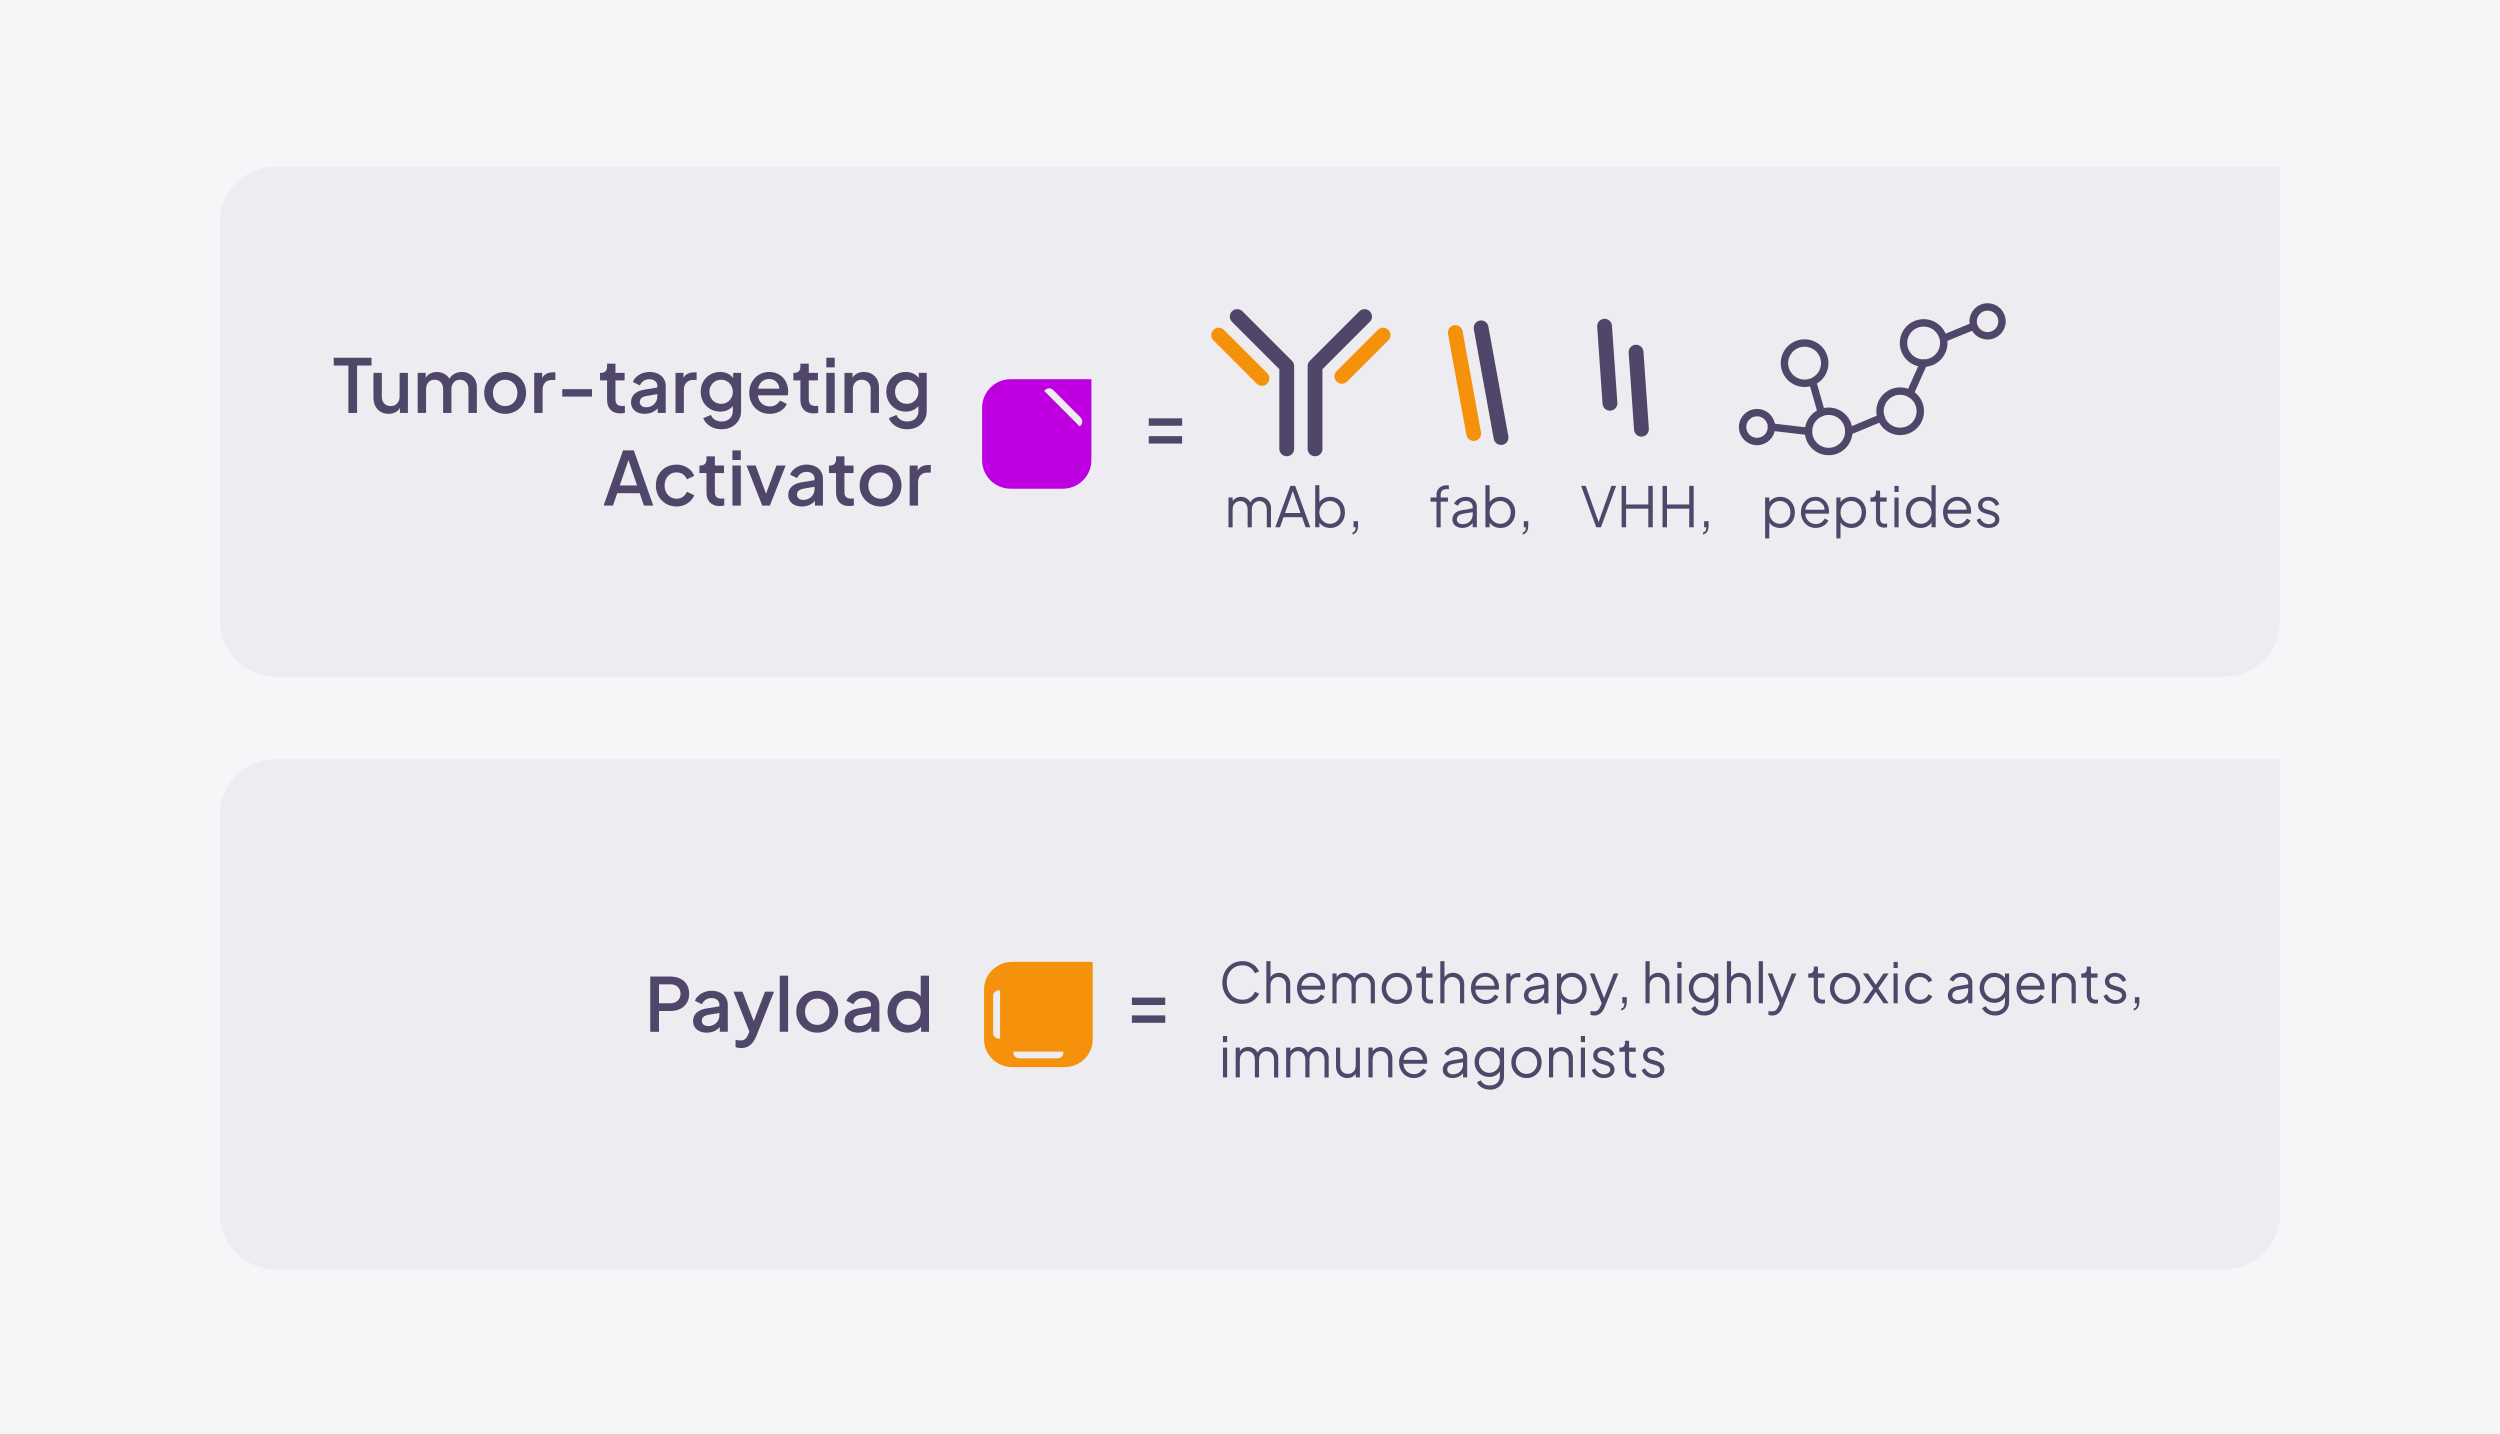 <?xml version="1.0" encoding="UTF-8"?>
<svg id="b" data-name="Layer 2" xmlns="http://www.w3.org/2000/svg" viewBox="0 0 1349.11 774.05">
  <g id="c" data-name="BG">
    <rect width="1349.11" height="774.05" style="fill: #4f4669; opacity: .05;"/>
  </g>
  <g id="d" data-name="7 outlined">
    <path d="m148.71,89.89h1081.7v245.3c0,16.56-13.44,30-30,30H148.71c-16.56,0-30-13.44-30-30V119.89c0-16.56,13.44-30,30-30Z" style="fill: #4f4669; opacity: .05;"/>
    <path d="m148.71,409.74h1081.7v245.3c0,16.56-13.44,30-30,30H148.71c-16.56,0-30-13.44-30-30v-215.3c0-16.56,13.44-30,30-30Z" style="fill: #4f4669; opacity: .05;"/>
    <g>
      <path d="m583.14,225.31l-14.81-14.84c-1.2-1.2-3.15-1.21-4.35,0,0,0,0,0,0,0l-.48.48,19.16,19.2.48-.48c1.2-1.2,1.2-3.15,0-4.36Zm5.82-20.67v43.68c0,8.51-6.89,15.41-15.38,15.41h-28.22c-8.49,0-15.38-6.9-15.38-15.41v-28.27c0-8.51,6.89-15.41,15.38-15.41h43.6Z" style="fill: #be00e1; fill-rule: evenodd;"/>
      <g>
        <path d="m188.01,222.85v-25.6h-7.92v-4.2h20.4v4.2h-7.8v25.6h-4.68Z" style="fill: #4f4669;"/>
        <path d="m209.69,223.33c-1.63,0-3.05-.37-4.28-1.1-1.23-.73-2.18-1.76-2.86-3.08-.68-1.32-1.02-2.85-1.02-4.58v-13.36h4.52v12.96c0,.99.2,1.85.6,2.6s.96,1.33,1.68,1.74c.72.41,1.55.62,2.48.62s1.8-.21,2.52-.64c.72-.43,1.29-1.03,1.7-1.8.41-.77.62-1.68.62-2.72v-12.76h4.48v21.64h-4.28v-4.24l.48.56c-.51,1.33-1.35,2.36-2.52,3.08s-2.55,1.08-4.12,1.08Z" style="fill: #4f4669;"/>
        <path d="m225.41,222.85v-21.64h4.32v4.68l-.56-.72c.45-1.47,1.28-2.57,2.48-3.32,1.2-.75,2.57-1.12,4.12-1.12,1.73,0,3.27.46,4.62,1.38,1.35.92,2.25,2.14,2.7,3.66l-1.28.12c.64-1.73,1.62-3.03,2.94-3.88,1.32-.85,2.83-1.28,4.54-1.28,1.49,0,2.85.35,4.06,1.04,1.21.69,2.18,1.65,2.9,2.88.72,1.23,1.08,2.63,1.08,4.2v14h-4.52v-12.76c0-1.09-.19-2.02-.58-2.78-.39-.76-.92-1.35-1.6-1.76-.68-.41-1.47-.62-2.38-.62s-1.71.21-2.4.62c-.69.41-1.24,1.01-1.64,1.78-.4.77-.6,1.69-.6,2.76v12.76h-4.48v-12.76c0-1.09-.19-2.02-.58-2.78-.39-.76-.92-1.35-1.6-1.76-.68-.41-1.49-.62-2.42-.62s-1.71.21-2.4.62c-.69.41-1.23,1.01-1.62,1.78-.39.77-.58,1.69-.58,2.76v12.76h-4.52Z" style="fill: #4f4669;"/>
        <path d="m272.61,223.33c-2.08,0-3.98-.49-5.7-1.48-1.72-.99-3.09-2.33-4.1-4.04-1.01-1.71-1.52-3.64-1.52-5.8s.51-4.13,1.52-5.82c1.01-1.69,2.37-3.03,4.08-4,1.71-.97,3.61-1.46,5.72-1.46s4.05.49,5.74,1.46,3.04,2.31,4.04,4,1.5,3.63,1.5,5.82-.51,4.13-1.52,5.84c-1.01,1.71-2.37,3.05-4.08,4.02-1.71.97-3.6,1.46-5.68,1.46Zm0-4.2c1.28,0,2.41-.31,3.4-.92s1.77-1.46,2.34-2.54c.57-1.08.86-2.3.86-3.66s-.29-2.57-.86-3.64c-.57-1.07-1.35-1.91-2.34-2.52s-2.12-.92-3.4-.92-2.38.31-3.38.92-1.79,1.45-2.36,2.52-.86,2.28-.86,3.64.29,2.58.86,3.66c.57,1.08,1.36,1.93,2.36,2.54s2.13.92,3.38.92Z" style="fill: #4f4669;"/>
        <path d="m288.29,222.85v-21.64h4.32v4.36l-.4-.64c.48-1.41,1.25-2.43,2.32-3.06,1.07-.63,2.35-.94,3.84-.94h1.32v4.12h-1.88c-1.49,0-2.7.46-3.62,1.38s-1.38,2.23-1.38,3.94v12.48h-4.52Z" style="fill: #4f4669;"/>
        <path d="m303.45,214.01v-4h16v4h-16Z" style="fill: #4f4669;"/>
        <path d="m334.77,223.09c-2.27,0-4.03-.64-5.28-1.92-1.25-1.28-1.88-3.08-1.88-5.4v-10.48h-3.8v-4.08h.6c1.01,0,1.8-.29,2.36-.88.56-.59.84-1.39.84-2.4v-1.68h4.52v4.96h4.92v4.08h-4.92v10.28c0,.75.12,1.38.36,1.9.24.52.63.92,1.16,1.2.53.28,1.23.42,2.08.42.21,0,.45-.01.72-.04.27-.03.52-.05.76-.08v3.88c-.37.05-.79.11-1.24.16-.46.05-.85.08-1.2.08Z" style="fill: #4f4669;"/>
        <path d="m347.89,223.33c-1.47,0-2.75-.26-3.86-.78-1.11-.52-1.97-1.24-2.58-2.16-.61-.92-.92-2.01-.92-3.26,0-1.17.26-2.23.78-3.16.52-.93,1.33-1.72,2.42-2.36,1.09-.64,2.47-1.09,4.12-1.36l7.52-1.24v3.56l-6.64,1.16c-1.2.21-2.08.59-2.64,1.14-.56.55-.84,1.25-.84,2.1s.31,1.5.94,2.02c.63.52,1.43.78,2.42.78,1.23,0,2.3-.27,3.22-.8.92-.53,1.63-1.25,2.14-2.14.51-.89.76-1.89.76-2.98v-5.56c0-1.07-.39-1.94-1.18-2.62-.79-.68-1.83-1.02-3.14-1.02-1.2,0-2.25.31-3.14.94-.89.63-1.55,1.43-1.98,2.42l-3.76-1.88c.4-1.07,1.05-2.01,1.96-2.82.91-.81,1.97-1.45,3.18-1.9,1.21-.45,2.5-.68,3.86-.68,1.71,0,3.22.32,4.54.96,1.32.64,2.35,1.53,3.08,2.66.73,1.13,1.1,2.45,1.1,3.94v14.56h-4.32v-3.92l.92.12c-.51.88-1.15,1.64-1.94,2.28s-1.68,1.13-2.68,1.48c-1,.35-2.11.52-3.34.52Z" style="fill: #4f4669;"/>
        <path d="m364.53,222.85v-21.64h4.32v4.36l-.4-.64c.48-1.41,1.25-2.43,2.32-3.06s2.35-.94,3.84-.94h1.32v4.12h-1.88c-1.49,0-2.7.46-3.62,1.38s-1.38,2.23-1.38,3.94v12.48h-4.52Z" style="fill: #4f4669;"/>
        <path d="m389.45,231.65c-1.57,0-3.03-.25-4.36-.76-1.33-.51-2.48-1.21-3.44-2.1-.96-.89-1.68-1.94-2.16-3.14l4.16-1.72c.37,1.01,1.06,1.85,2.06,2.52,1,.67,2.23,1,3.7,1,1.15,0,2.17-.22,3.08-.66.91-.44,1.62-1.08,2.16-1.92.53-.84.8-1.85.8-3.02v-4.88l.8.92c-.75,1.39-1.78,2.44-3.1,3.16-1.32.72-2.81,1.08-4.46,1.08-2,0-3.8-.47-5.4-1.4-1.6-.93-2.86-2.21-3.78-3.84-.92-1.63-1.38-3.45-1.38-5.48s.46-3.88,1.38-5.48c.92-1.6,2.17-2.87,3.74-3.8,1.57-.93,3.37-1.4,5.4-1.4,1.65,0,3.13.35,4.42,1.06,1.29.71,2.35,1.73,3.18,3.06l-.6,1.12v-4.76h4.28v20.64c0,1.87-.45,3.54-1.34,5.02-.89,1.48-2.13,2.65-3.7,3.5s-3.39,1.28-5.44,1.28Zm-.24-13.72c1.2,0,2.27-.29,3.2-.86.93-.57,1.67-1.35,2.22-2.32s.82-2.07.82-3.3-.28-2.33-.84-3.32c-.56-.99-1.31-1.77-2.24-2.34-.93-.57-1.99-.86-3.16-.86s-2.32.29-3.28.86c-.96.57-1.71,1.35-2.26,2.32-.55.97-.82,2.09-.82,3.34s.27,2.29.82,3.28c.55.99,1.3,1.77,2.26,2.34s2.05.86,3.28.86Z" style="fill: #4f4669;"/>
        <path d="m415.37,223.33c-2.16,0-4.07-.5-5.74-1.5-1.67-1-2.97-2.36-3.9-4.08-.93-1.72-1.4-3.65-1.4-5.78s.47-4.12,1.42-5.8c.95-1.68,2.22-3.01,3.82-3.98,1.6-.97,3.41-1.46,5.44-1.46,1.63,0,3.08.28,4.36.84,1.28.56,2.36,1.33,3.24,2.3.88.97,1.55,2.09,2.02,3.34.47,1.25.7,2.59.7,4,0,.35-.01.71-.04,1.08-.03.37-.08.72-.16,1.04h-17.24v-3.6h14.68l-2.16,1.64c.27-1.31.18-2.47-.26-3.5-.44-1.03-1.11-1.84-2-2.44-.89-.6-1.94-.9-3.14-.9s-2.27.3-3.2.9c-.93.6-1.65,1.45-2.16,2.56-.51,1.11-.71,2.45-.6,4.02-.13,1.47.07,2.75.62,3.84s1.32,1.95,2.32,2.56c1,.61,2.14.92,3.42.92s2.42-.29,3.34-.88c.92-.59,1.65-1.35,2.18-2.28l3.68,1.8c-.43,1.01-1.09,1.93-1.98,2.74-.89.81-1.96,1.45-3.2,1.92-1.24.47-2.59.7-4.06.7Z" style="fill: #4f4669;"/>
        <path d="m439.09,223.09c-2.27,0-4.03-.64-5.28-1.92-1.25-1.28-1.88-3.08-1.88-5.4v-10.48h-3.8v-4.08h.6c1.01,0,1.8-.29,2.36-.88.56-.59.84-1.39.84-2.4v-1.68h4.52v4.96h4.92v4.08h-4.92v10.28c0,.75.12,1.38.36,1.9.24.52.63.92,1.16,1.2s1.23.42,2.08.42c.21,0,.45-.01.72-.04.27-.03.52-.05.76-.08v3.88c-.37.05-.79.11-1.24.16-.45.05-.85.08-1.2.08Z" style="fill: #4f4669;"/>
        <path d="m445.93,198.25v-5.2h4.52v5.2h-4.52Zm0,24.6v-21.64h4.52v21.64h-4.52Z" style="fill: #4f4669;"/>
        <path d="m455.73,222.85v-21.64h4.32v4.24l-.52-.56c.53-1.36,1.39-2.39,2.56-3.1,1.17-.71,2.53-1.06,4.08-1.06s3.01.35,4.24,1.04,2.19,1.65,2.88,2.88c.69,1.23,1.04,2.64,1.04,4.24v13.96h-4.48v-12.76c0-1.09-.2-2.02-.6-2.78-.4-.76-.97-1.35-1.7-1.76-.73-.41-1.57-.62-2.5-.62s-1.77.21-2.5.62c-.73.41-1.3,1.01-1.7,1.78-.4.77-.6,1.69-.6,2.76v12.76h-4.52Z" style="fill: #4f4669;"/>
        <path d="m489.61,231.65c-1.57,0-3.03-.25-4.36-.76-1.33-.51-2.48-1.21-3.44-2.1-.96-.89-1.68-1.94-2.16-3.14l4.16-1.72c.37,1.01,1.06,1.85,2.06,2.52,1,.67,2.23,1,3.7,1,1.15,0,2.17-.22,3.08-.66.91-.44,1.63-1.08,2.16-1.92s.8-1.85.8-3.02v-4.88l.8.92c-.75,1.39-1.78,2.44-3.1,3.16-1.32.72-2.81,1.08-4.46,1.08-2,0-3.8-.47-5.4-1.4-1.6-.93-2.86-2.21-3.78-3.84-.92-1.63-1.38-3.45-1.38-5.48s.46-3.88,1.38-5.48c.92-1.6,2.17-2.87,3.74-3.8s3.37-1.4,5.4-1.4c1.65,0,3.13.35,4.42,1.06,1.29.71,2.35,1.73,3.18,3.06l-.6,1.12v-4.76h4.28v20.64c0,1.87-.45,3.54-1.34,5.02-.89,1.48-2.13,2.65-3.7,3.5-1.57.85-3.39,1.28-5.44,1.28Zm-.24-13.72c1.2,0,2.27-.29,3.2-.86.93-.57,1.67-1.35,2.22-2.32s.82-2.07.82-3.3-.28-2.33-.84-3.32c-.56-.99-1.31-1.77-2.24-2.34-.93-.57-1.99-.86-3.16-.86s-2.32.29-3.28.86c-.96.57-1.71,1.35-2.26,2.32-.55.97-.82,2.09-.82,3.34s.27,2.29.82,3.28c.55.99,1.3,1.77,2.26,2.34.96.57,2.05.86,3.28.86Z" style="fill: #4f4669;"/>
        <path d="m325.73,272.85l10.48-29.8h5.84l10.48,29.8h-5.04l-2.28-6.68h-12.12l-2.32,6.68h-5.04Zm8.72-10.88h9.32l-5.28-15.6h1.32l-5.36,15.6Z" style="fill: #4f4669;"/>
        <path d="m365.09,273.33c-2.16,0-4.07-.5-5.74-1.5s-2.99-2.35-3.96-4.06c-.97-1.71-1.46-3.64-1.46-5.8s.48-4.05,1.44-5.76c.96-1.71,2.28-3.05,3.96-4.02s3.6-1.46,5.76-1.46c1.47,0,2.84.26,4.12.78,1.28.52,2.39,1.23,3.34,2.14.95.91,1.65,1.96,2.1,3.16l-3.96,1.84c-.45-1.12-1.18-2.02-2.18-2.7s-2.14-1.02-3.42-1.02-2.33.3-3.3.9-1.74,1.44-2.3,2.52c-.56,1.08-.84,2.3-.84,3.66s.28,2.58.84,3.66c.56,1.08,1.33,1.93,2.3,2.54s2.07.92,3.3.92c1.31,0,2.45-.34,3.42-1.02.97-.68,1.7-1.59,2.18-2.74l3.96,1.88c-.43,1.15-1.11,2.18-2.06,3.1-.95.92-2.06,1.65-3.34,2.18-1.28.53-2.67.8-4.16.8Z" style="fill: #4f4669;"/>
        <path d="m388.41,273.09c-2.27,0-4.03-.64-5.28-1.92s-1.88-3.08-1.88-5.4v-10.48h-3.8v-4.08h.6c1.01,0,1.8-.29,2.36-.88s.84-1.39.84-2.4v-1.68h4.52v4.96h4.92v4.08h-4.92v10.28c0,.75.12,1.38.36,1.9.24.52.63.92,1.16,1.2s1.23.42,2.08.42c.21,0,.45-.01.72-.04.27-.03.52-.05.76-.08v3.88c-.37.05-.79.11-1.24.16-.45.05-.85.08-1.2.08Z" style="fill: #4f4669;"/>
        <path d="m395.25,248.25v-5.2h4.52v5.2h-4.52Zm0,24.6v-21.64h4.52v21.64h-4.52Z" style="fill: #4f4669;"/>
        <path d="m411.33,272.85l-8.48-21.64h4.92l6.52,17.64h-1.8l6.52-17.64h4.96l-8.52,21.64h-4.12Z" style="fill: #4f4669;"/>
        <path d="m432.73,273.33c-1.47,0-2.75-.26-3.86-.78-1.11-.52-1.97-1.24-2.58-2.16s-.92-2.01-.92-3.26c0-1.17.26-2.23.78-3.16.52-.93,1.33-1.72,2.42-2.36,1.09-.64,2.47-1.09,4.12-1.36l7.52-1.24v3.56l-6.64,1.16c-1.2.21-2.08.59-2.64,1.14-.56.55-.84,1.25-.84,2.1s.31,1.5.94,2.02,1.43.78,2.42.78c1.23,0,2.3-.27,3.22-.8.92-.53,1.63-1.25,2.14-2.14.51-.89.76-1.89.76-2.98v-5.56c0-1.07-.39-1.94-1.18-2.62-.79-.68-1.83-1.02-3.14-1.02-1.2,0-2.25.31-3.14.94-.89.63-1.55,1.43-1.98,2.42l-3.76-1.88c.4-1.07,1.05-2.01,1.96-2.82.91-.81,1.96-1.45,3.18-1.9,1.21-.45,2.5-.68,3.86-.68,1.71,0,3.22.32,4.54.96,1.32.64,2.35,1.53,3.08,2.66.73,1.13,1.1,2.45,1.1,3.94v14.56h-4.32v-3.92l.92.12c-.51.88-1.15,1.64-1.94,2.28-.79.64-1.68,1.13-2.68,1.48-1,.35-2.11.52-3.34.52Z" style="fill: #4f4669;"/>
        <path d="m458.33,273.09c-2.27,0-4.03-.64-5.28-1.92s-1.88-3.08-1.88-5.4v-10.48h-3.8v-4.08h.6c1.01,0,1.8-.29,2.36-.88s.84-1.39.84-2.4v-1.68h4.52v4.96h4.92v4.08h-4.92v10.28c0,.75.12,1.38.36,1.9.24.52.63.92,1.16,1.2s1.23.42,2.08.42c.21,0,.45-.01.72-.04.27-.03.52-.05.76-.08v3.88c-.37.05-.79.11-1.24.16-.45.05-.85.08-1.2.08Z" style="fill: #4f4669;"/>
        <path d="m475.21,273.33c-2.08,0-3.98-.49-5.7-1.48s-3.09-2.33-4.1-4.04c-1.01-1.71-1.52-3.64-1.52-5.8s.51-4.13,1.52-5.82,2.37-3.03,4.08-4c1.71-.97,3.61-1.46,5.72-1.46s4.05.49,5.74,1.46,3.04,2.31,4.04,4,1.5,3.63,1.5,5.82-.51,4.13-1.52,5.84-2.37,3.05-4.08,4.02c-1.71.97-3.6,1.46-5.68,1.46Zm0-4.2c1.28,0,2.41-.31,3.4-.92.99-.61,1.77-1.46,2.34-2.54.57-1.08.86-2.3.86-3.66s-.29-2.57-.86-3.64c-.57-1.07-1.35-1.91-2.34-2.52-.99-.61-2.12-.92-3.4-.92s-2.38.31-3.38.92-1.79,1.45-2.36,2.52c-.57,1.07-.86,2.28-.86,3.64s.29,2.58.86,3.66c.57,1.08,1.36,1.93,2.36,2.54s2.13.92,3.38.92Z" style="fill: #4f4669;"/>
        <path d="m490.89,272.85v-21.64h4.32v4.36l-.4-.64c.48-1.41,1.25-2.43,2.32-3.06s2.35-.94,3.84-.94h1.32v4.12h-1.88c-1.49,0-2.7.46-3.62,1.38s-1.38,2.23-1.38,3.94v12.48h-4.52Z" style="fill: #4f4669;"/>
      </g>
      <path d="m619.92,229.76v-4h18v4h-18Zm0,9.6v-4h18v4h-18Z" style="fill: #4f4669;"/>
      <g>
        <path d="m662.94,284.55v-16.08h2.25v3.06l-.36-.45c.44-.94,1.09-1.67,1.96-2.19.87-.52,1.83-.78,2.86-.78,1.24,0,2.36.35,3.36,1.05,1,.7,1.71,1.61,2.13,2.73l-.63.03c.4-1.24,1.09-2.18,2.08-2.83.99-.65,2.09-.97,3.29-.97,1.08,0,2.07.26,2.99.78.91.52,1.64,1.24,2.19,2.15.55.91.82,1.93.82,3.08v10.44h-2.25v-9.57c0-.98-.18-1.81-.53-2.49s-.82-1.21-1.42-1.58c-.6-.37-1.29-.55-2.07-.55s-1.45.18-2.07.55c-.62.37-1.11.9-1.47,1.59-.36.69-.54,1.52-.54,2.48v9.57h-2.25v-9.57c0-.98-.18-1.81-.53-2.49s-.82-1.21-1.42-1.58-1.29-.55-2.07-.55-1.48.18-2.09.55c-.61.37-1.09.9-1.46,1.59-.36.69-.54,1.52-.54,2.48v9.57h-2.25Z" style="fill: #4f4669;"/>
        <path d="m688.2,284.55l8.16-22.35h2.58l8.16,22.35h-2.52l-1.92-5.46h-9.99l-1.95,5.46h-2.52Zm5.25-7.71h8.37l-4.53-12.84h.72l-4.56,12.84Z" style="fill: #4f4669;"/>
        <path d="m717.87,284.91c-1.38,0-2.62-.32-3.74-.95-1.11-.63-1.95-1.52-2.5-2.68l.36-.33v3.6h-2.25v-22.71h2.25v10.23l-.36-.63c.64-1.02,1.49-1.83,2.56-2.43,1.07-.6,2.29-.9,3.67-.9,1.52,0,2.88.37,4.07,1.09,1.19.73,2.13,1.72,2.82,2.99.69,1.26,1.03,2.7,1.03,4.32s-.34,3.04-1.03,4.31c-.69,1.27-1.63,2.27-2.82,3-1.19.73-2.55,1.09-4.07,1.09Zm-.12-2.25c1.08,0,2.04-.27,2.89-.81.85-.54,1.52-1.27,2.01-2.2.49-.93.74-1.98.74-3.14s-.25-2.23-.74-3.15c-.49-.92-1.16-1.65-2.01-2.19-.85-.54-1.81-.81-2.89-.81s-2.05.27-2.92.81-1.56,1.28-2.07,2.21c-.51.93-.77,1.98-.77,3.13s.25,2.21.77,3.14c.51.93,1.2,1.66,2.07,2.2s1.84.81,2.92.81Z" style="fill: #4f4669;"/>
        <path d="m729.84,288.45v-1.05c.6-.16,1.04-.47,1.32-.93.28-.46.42-1.1.42-1.92h-1.14v-3.3h2.4v2.52c0,1.3-.25,2.34-.75,3.13-.5.79-1.25,1.3-2.25,1.54Z" style="fill: #4f4669;"/>
        <path d="m775.2,284.55v-13.83h-3.21v-2.25h3.21v-1.44c0-1.12.25-2.07.75-2.83s1.16-1.35,1.98-1.75c.82-.4,1.7-.6,2.64-.6.2,0,.43.02.69.04.26.03.47.07.63.11v2.04c-.14-.04-.33-.06-.57-.08-.24,0-.41-.01-.51-.01-.96,0-1.76.23-2.4.69-.64.46-.96,1.26-.96,2.4v1.44h3.93v2.25h-3.93v13.83h-2.25Z" style="fill: #4f4669;"/>
        <path d="m789.09,284.91c-1.02,0-1.93-.2-2.73-.58-.8-.39-1.43-.92-1.89-1.61-.46-.68-.69-1.46-.69-2.34s.18-1.6.54-2.29c.36-.69.92-1.28,1.68-1.75.76-.48,1.73-.82,2.91-1.02l6.3-1.05v2.04l-5.76.96c-1.16.2-2,.57-2.51,1.11-.51.54-.76,1.18-.76,1.92s.29,1.33.85,1.83c.57.5,1.31.75,2.21.75,1.1,0,2.06-.24,2.88-.71s1.46-1.1,1.92-1.91c.46-.8.69-1.69.69-2.67v-4.08c0-.96-.35-1.74-1.05-2.34-.7-.6-1.61-.9-2.73-.9-.98,0-1.84.25-2.58.73-.74.49-1.29,1.12-1.65,1.91l-2.04-1.11c.3-.68.77-1.3,1.42-1.86.65-.56,1.4-1.01,2.24-1.33.84-.33,1.71-.5,2.61-.5,1.18,0,2.22.23,3.13.69.91.46,1.62,1.1,2.13,1.91.51.81.76,1.75.76,2.8v11.04h-2.25v-3.21l.33.33c-.28.6-.71,1.15-1.3,1.63-.59.49-1.28.88-2.07,1.17-.79.29-1.65.44-2.59.44Z" style="fill: #4f4669;"/>
        <path d="m809.73,284.91c-1.38,0-2.62-.32-3.73-.95s-1.95-1.52-2.5-2.68l.36-.33v3.6h-2.25v-22.71h2.25v10.23l-.36-.63c.64-1.02,1.5-1.83,2.57-2.43,1.07-.6,2.29-.9,3.67-.9,1.52,0,2.88.37,4.07,1.09,1.19.73,2.13,1.72,2.82,2.99.69,1.26,1.03,2.7,1.03,4.32s-.34,3.04-1.03,4.31c-.69,1.27-1.63,2.27-2.82,3-1.19.73-2.55,1.09-4.07,1.09Zm-.12-2.25c1.08,0,2.04-.27,2.89-.81s1.52-1.27,2.01-2.2c.49-.93.74-1.98.74-3.14s-.25-2.23-.74-3.15-1.16-1.65-2.01-2.19-1.81-.81-2.89-.81-2.05.27-2.93.81c-.87.54-1.56,1.28-2.07,2.21-.51.93-.76,1.98-.76,3.13s.25,2.21.76,3.14c.51.93,1.2,1.66,2.07,2.2.87.54,1.85.81,2.93.81Z" style="fill: #4f4669;"/>
        <path d="m821.7,288.45v-1.05c.6-.16,1.04-.47,1.32-.93.28-.46.42-1.1.42-1.92h-1.14v-3.3h2.4v2.52c0,1.3-.25,2.34-.75,3.13-.5.79-1.25,1.3-2.25,1.54Z" style="fill: #4f4669;"/>
        <path d="m861.42,284.55l-8.19-22.35h2.49l7.2,20.22h-.48l7.17-20.22h2.52l-8.19,22.35h-2.52Z" style="fill: #4f4669;"/>
        <path d="m875.1,284.55v-22.35h2.4v10.05h12v-10.05h2.4v22.35h-2.4v-10.05h-12v10.05h-2.4Z" style="fill: #4f4669;"/>
        <path d="m897.18,284.55v-22.35h2.4v10.05h12v-10.05h2.4v22.35h-2.4v-10.05h-12v10.05h-2.4Z" style="fill: #4f4669;"/>
        <path d="m919.02,288.45v-1.05c.6-.16,1.04-.47,1.32-.93.28-.46.42-1.1.42-1.92h-1.14v-3.3h2.4v2.52c0,1.3-.25,2.34-.75,3.13-.5.79-1.25,1.3-2.25,1.54Z" style="fill: #4f4669;"/>
        <path d="m952.53,290.55v-22.08h2.25v3.6l-.36-.63c.64-1.02,1.5-1.83,2.57-2.43,1.07-.6,2.29-.9,3.67-.9,1.52,0,2.88.37,4.07,1.09,1.19.73,2.13,1.72,2.82,2.99.69,1.26,1.03,2.7,1.03,4.32s-.34,3.04-1.03,4.31c-.69,1.27-1.63,2.27-2.82,3-1.19.73-2.55,1.09-4.07,1.09-1.38,0-2.62-.32-3.73-.95s-1.95-1.52-2.5-2.68l.36-.33v9.6h-2.25Zm8.01-7.89c1.08,0,2.04-.27,2.89-.81s1.52-1.27,2.01-2.2c.49-.93.74-1.98.74-3.14s-.25-2.23-.74-3.15-1.16-1.65-2.01-2.19-1.81-.81-2.89-.81-2.05.27-2.93.81c-.87.54-1.56,1.28-2.07,2.21-.51.93-.76,1.98-.76,3.13s.25,2.21.76,3.14c.51.93,1.2,1.66,2.07,2.2.87.54,1.85.81,2.93.81Z" style="fill: #4f4669;"/>
        <path d="m979.85,284.91c-1.5,0-2.85-.37-4.07-1.09-1.21-.73-2.16-1.74-2.86-3.02-.7-1.28-1.05-2.73-1.05-4.35s.34-3.05,1.02-4.3,1.61-2.24,2.78-2.96c1.17-.72,2.48-1.08,3.95-1.08,1.16,0,2.19.21,3.1.64.91.43,1.68,1.01,2.33,1.74.64.73,1.13,1.55,1.47,2.46.34.91.51,1.84.51,2.8,0,.2-.01.43-.03.67-.02.25-.05.51-.09.77h-13.59v-2.1h12.3l-1.08.9c.18-1.1.05-2.08-.38-2.96-.43-.87-1.05-1.56-1.85-2.07-.8-.51-1.7-.76-2.7-.76s-1.93.26-2.78.78c-.85.52-1.52,1.25-2,2.17s-.67,2.04-.57,3.32c-.1,1.28.1,2.39.62,3.34.51.95,1.21,1.68,2.1,2.21.89.52,1.84.78,2.86.78,1.18,0,2.17-.28,2.97-.84.8-.56,1.45-1.26,1.95-2.1l1.92,1.02c-.32.72-.81,1.39-1.47,2-.66.61-1.45,1.1-2.36,1.47-.91.37-1.92.55-3.01.55Z" style="fill: #4f4669;"/>
        <path d="m990.98,290.55v-22.08h2.25v3.6l-.36-.63c.64-1.02,1.49-1.83,2.56-2.43,1.07-.6,2.29-.9,3.67-.9,1.52,0,2.88.37,4.07,1.09,1.19.73,2.13,1.72,2.82,2.99.69,1.26,1.03,2.7,1.03,4.32s-.34,3.04-1.03,4.31c-.69,1.27-1.63,2.27-2.82,3-1.19.73-2.55,1.09-4.07,1.09-1.38,0-2.62-.32-3.74-.95-1.11-.63-1.95-1.52-2.5-2.68l.36-.33v9.6h-2.25Zm8.01-7.89c1.08,0,2.04-.27,2.89-.81.85-.54,1.52-1.27,2.01-2.2.49-.93.74-1.98.74-3.14s-.25-2.23-.74-3.15c-.49-.92-1.16-1.65-2.01-2.19-.85-.54-1.81-.81-2.89-.81s-2.05.27-2.92.81-1.56,1.28-2.07,2.21c-.51.93-.77,1.98-.77,3.13s.25,2.21.77,3.14c.51.93,1.2,1.66,2.07,2.2s1.84.81,2.92.81Z" style="fill: #4f4669;"/>
        <path d="m1016.84,284.73c-1.44,0-2.55-.42-3.33-1.26-.78-.84-1.17-2.04-1.17-3.6v-9.15h-2.97v-2.25h.75c.68,0,1.22-.22,1.62-.67s.6-1.01.6-1.7v-1.35h2.25v3.72h3.54v2.25h-3.54v9.15c0,.54.08,1.02.24,1.42.16.41.44.74.83.98.39.24.92.36,1.58.36.16,0,.35,0,.57-.03.22-.02.41-.04.57-.06v2.01c-.24.06-.51.11-.81.13-.3.03-.54.05-.72.05Z" style="fill: #4f4669;"/>
        <path d="m1022.33,265.5v-3.3h2.25v3.3h-2.25Zm0,19.05v-16.08h2.25v16.08h-2.25Z" style="fill: #4f4669;"/>
        <path d="m1036.46,284.91c-1.5,0-2.85-.37-4.05-1.09-1.2-.73-2.15-1.73-2.84-3-.69-1.27-1.04-2.71-1.04-4.31s.35-3.06,1.04-4.32c.69-1.26,1.63-2.25,2.82-2.99,1.19-.73,2.54-1.09,4.06-1.09,1.38,0,2.61.3,3.69.9,1.08.6,1.93,1.41,2.55,2.43l-.36.63v-10.23h2.25v22.71h-2.25v-3.6l.36.33c-.56,1.16-1.39,2.05-2.5,2.68-1.11.63-2.36.95-3.74.95Zm.12-2.25c1.08,0,2.05-.27,2.92-.81s1.56-1.27,2.07-2.2c.51-.93.77-1.98.77-3.14s-.26-2.21-.77-3.13-1.2-1.67-2.07-2.21-1.84-.81-2.92-.81-2.02.27-2.88.81c-.86.54-1.54,1.27-2.02,2.19-.49.92-.74,1.97-.74,3.15s.25,2.21.74,3.14c.49.93,1.16,1.66,2.01,2.2s1.82.81,2.9.81Z" style="fill: #4f4669;"/>
        <path d="m1056.53,284.91c-1.5,0-2.86-.37-4.06-1.09-1.21-.73-2.17-1.74-2.87-3.02-.7-1.28-1.05-2.73-1.05-4.35s.34-3.05,1.02-4.3c.68-1.25,1.6-2.24,2.77-2.96,1.17-.72,2.49-1.08,3.95-1.08,1.16,0,2.2.21,3.11.64.91.43,1.68,1.01,2.32,1.74.64.73,1.13,1.55,1.47,2.46s.51,1.84.51,2.8c0,.2,0,.43-.03.67-.02.25-.05.51-.09.77h-13.59v-2.1h12.3l-1.08.9c.18-1.1.05-2.08-.38-2.96s-1.04-1.56-1.84-2.07c-.8-.51-1.7-.76-2.7-.76s-1.92.26-2.77.78c-.85.52-1.51,1.25-2,2.17s-.67,2.04-.57,3.32c-.1,1.28.11,2.39.62,3.34s1.21,1.68,2.1,2.21c.89.52,1.85.78,2.87.78,1.18,0,2.17-.28,2.97-.84.8-.56,1.45-1.26,1.95-2.1l1.92,1.02c-.32.72-.81,1.39-1.47,2-.66.61-1.45,1.1-2.35,1.47-.91.37-1.92.55-3.02.55Z" style="fill: #4f4669;"/>
        <path d="m1073.24,284.91c-1.54,0-2.89-.39-4.05-1.17-1.16-.78-2-1.84-2.52-3.18l1.89-.9c.46.98,1.11,1.76,1.94,2.34s1.74.87,2.75.87,1.77-.24,2.43-.71c.66-.47.99-1.08.99-1.84,0-.56-.16-1-.48-1.33-.32-.33-.69-.58-1.11-.77-.42-.18-.79-.31-1.11-.39l-2.31-.66c-1.48-.42-2.55-1.01-3.21-1.77s-.99-1.64-.99-2.64c0-.94.24-1.76.72-2.46.48-.7,1.13-1.24,1.95-1.62.82-.38,1.73-.57,2.73-.57,1.36,0,2.59.36,3.71,1.06,1.11.71,1.89,1.7,2.35,2.96l-1.92.9c-.4-.9-.98-1.61-1.73-2.12s-1.58-.76-2.5-.76-1.62.23-2.16.69c-.54.46-.81,1.04-.81,1.74,0,.54.14.97.42,1.29.28.32.61.56.97.72.37.16.7.28.98.36l2.67.78c1.3.38,2.32.97,3.04,1.77s1.09,1.74,1.09,2.82c0,.88-.24,1.67-.73,2.37s-1.17,1.24-2.03,1.63c-.86.39-1.85.58-2.97.58Z" style="fill: #4f4669;"/>
      </g>
    </g>
    <g>
      <path d="m549.95,571.11h20.82c1.69,0,3.06-1.33,3.06-2.96v-.65h-26.94v.65c0,1.64,1.36,2.97,3.05,2.98h.01Zm-14-33.74v20.18c0,1.64,1.37,2.96,3.06,2.96h.68v-26.1h-.68c-1.69,0-3.06,1.33-3.06,2.96h0Zm53.72,23.69c0,8.18-6.84,14.82-15.29,14.82h-28.04c-8.44,0-15.29-6.63-15.29-14.82v-27.18c0-8.18,6.84-14.82,15.29-14.82h43.33v42Z" style="fill: #f5910b; fill-rule: evenodd;"/>
      <g>
        <path d="m350.9,556.79v-29.8h10.84c2,0,3.77.37,5.3,1.1,1.53.73,2.73,1.8,3.58,3.2.85,1.4,1.28,3.07,1.28,5.02s-.43,3.57-1.3,4.96c-.87,1.39-2.06,2.45-3.58,3.2-1.52.75-3.28,1.12-5.28,1.12h-6.12v11.2h-4.72Zm4.72-15.4h6.24c1.07,0,2-.21,2.8-.64.8-.43,1.43-1.02,1.88-1.78.45-.76.68-1.66.68-2.7s-.23-1.94-.68-2.7c-.45-.76-1.08-1.35-1.88-1.76-.8-.41-1.73-.62-2.8-.62h-6.24v10.2Z" style="fill: #4f4669;"/>
        <path d="m381.38,557.27c-1.47,0-2.75-.26-3.86-.78-1.11-.52-1.97-1.24-2.58-2.16-.61-.92-.92-2.01-.92-3.26,0-1.17.26-2.23.78-3.16.52-.93,1.33-1.72,2.42-2.36s2.47-1.09,4.12-1.36l7.52-1.24v3.56l-6.64,1.16c-1.2.21-2.08.59-2.64,1.14-.56.55-.84,1.25-.84,2.1s.31,1.5.94,2.02c.63.52,1.43.78,2.42.78,1.23,0,2.3-.27,3.22-.8s1.63-1.25,2.14-2.14c.51-.89.76-1.89.76-2.98v-5.56c0-1.07-.39-1.94-1.18-2.62-.79-.68-1.83-1.02-3.14-1.02-1.2,0-2.25.31-3.14.94-.89.63-1.55,1.43-1.98,2.42l-3.76-1.88c.4-1.07,1.05-2.01,1.96-2.82.91-.81,1.97-1.45,3.18-1.9,1.21-.45,2.5-.68,3.86-.68,1.71,0,3.22.32,4.54.96,1.32.64,2.35,1.53,3.08,2.66s1.1,2.45,1.1,3.94v14.56h-4.32v-3.92l.92.12c-.51.88-1.15,1.64-1.94,2.28-.79.64-1.68,1.13-2.68,1.48-1,.35-2.11.52-3.34.52Z" style="fill: #4f4669;"/>
        <path d="m399.94,565.59c-.53,0-1.06-.05-1.58-.14-.52-.09-.99-.23-1.42-.42v-3.88c.32.08.71.15,1.16.22.45.07.89.1,1.32.1,1.25,0,2.18-.27,2.78-.82.6-.55,1.14-1.38,1.62-2.5l1.44-3.28-.08,3.8-9.36-23.52h4.84l6.92,18.04h-1.64l6.88-18.04h4.88l-9.56,24c-.51,1.28-1.14,2.41-1.9,3.38-.76.97-1.65,1.73-2.68,2.26-1.03.53-2.23.8-3.62.8Z" style="fill: #4f4669;"/>
        <path d="m420.78,556.79v-30.28h4.52v30.28h-4.52Z" style="fill: #4f4669;"/>
        <path d="m441.02,557.27c-2.08,0-3.98-.49-5.7-1.48-1.72-.99-3.09-2.33-4.1-4.04-1.01-1.71-1.52-3.64-1.52-5.8s.51-4.13,1.52-5.82c1.01-1.69,2.37-3.03,4.08-4,1.71-.97,3.61-1.46,5.72-1.46s4.05.49,5.74,1.46,3.04,2.31,4.04,4,1.5,3.63,1.5,5.82-.51,4.13-1.52,5.84c-1.01,1.71-2.37,3.05-4.08,4.02-1.71.97-3.6,1.46-5.68,1.46Zm0-4.2c1.28,0,2.41-.31,3.4-.92.99-.61,1.77-1.46,2.34-2.54.57-1.08.86-2.3.86-3.66s-.29-2.57-.86-3.64c-.57-1.07-1.35-1.91-2.34-2.52-.99-.61-2.12-.92-3.4-.92s-2.38.31-3.38.92-1.79,1.45-2.36,2.52c-.57,1.07-.86,2.28-.86,3.64s.29,2.58.86,3.66c.57,1.08,1.36,1.93,2.36,2.54,1,.61,2.13.92,3.38.92Z" style="fill: #4f4669;"/>
        <path d="m463.18,557.27c-1.47,0-2.75-.26-3.86-.78-1.11-.52-1.97-1.24-2.58-2.16s-.92-2.01-.92-3.26c0-1.17.26-2.23.78-3.16.52-.93,1.33-1.72,2.42-2.36,1.09-.64,2.47-1.09,4.12-1.36l7.52-1.24v3.56l-6.64,1.16c-1.2.21-2.08.59-2.64,1.14-.56.55-.84,1.25-.84,2.1s.31,1.5.94,2.02c.63.52,1.43.78,2.42.78,1.23,0,2.3-.27,3.22-.8s1.63-1.25,2.14-2.14c.51-.89.76-1.89.76-2.98v-5.56c0-1.07-.39-1.94-1.18-2.62-.79-.68-1.83-1.02-3.14-1.02-1.2,0-2.25.31-3.14.94-.89.63-1.55,1.43-1.98,2.42l-3.76-1.88c.4-1.07,1.05-2.01,1.96-2.82.91-.81,1.97-1.45,3.18-1.9,1.21-.45,2.5-.68,3.86-.68,1.71,0,3.22.32,4.54.96s2.35,1.53,3.08,2.66,1.1,2.45,1.1,3.94v14.56h-4.32v-3.92l.92.12c-.51.88-1.15,1.64-1.94,2.28-.79.64-1.68,1.13-2.68,1.48-1,.35-2.11.52-3.34.52Z" style="fill: #4f4669;"/>
        <path d="m489.82,557.27c-2.08,0-3.94-.5-5.58-1.5-1.64-1-2.93-2.35-3.88-4.06-.95-1.71-1.42-3.63-1.42-5.76s.48-4.05,1.44-5.76c.96-1.71,2.25-3.05,3.88-4.04,1.63-.99,3.47-1.48,5.52-1.48,1.73,0,3.27.35,4.6,1.04,1.33.69,2.39,1.65,3.16,2.88l-.68,1.04v-13.12h4.48v30.28h-4.28v-4.4l.52.84c-.75,1.31-1.81,2.31-3.2,3-1.39.69-2.91,1.04-4.56,1.04Zm.44-4.2c1.25,0,2.38-.31,3.38-.92,1-.61,1.79-1.46,2.36-2.54.57-1.08.86-2.3.86-3.66s-.29-2.57-.86-3.64c-.57-1.07-1.36-1.91-2.36-2.52s-2.13-.92-3.38-.92-2.39.31-3.4.92c-1.01.61-1.8,1.45-2.36,2.52-.56,1.07-.84,2.28-.84,3.64s.28,2.58.84,3.66c.56,1.08,1.34,1.93,2.34,2.54,1,.61,2.14.92,3.42.92Z" style="fill: #4f4669;"/>
      </g>
      <path d="m610.82,542.35v-4h18v4h-18Zm0,9.6v-4h18v4h-18Z" style="fill: #4f4669;"/>
      <g>
        <path d="m670.49,541.77c-1.58,0-3.03-.29-4.35-.86-1.32-.57-2.47-1.37-3.43-2.4-.97-1.03-1.73-2.25-2.27-3.65-.54-1.4-.81-2.94-.81-4.62s.27-3.22.81-4.62c.54-1.4,1.29-2.62,2.27-3.66.97-1.04,2.11-1.85,3.43-2.42,1.32-.57,2.77-.86,4.35-.86s2.88.27,4.09.81c1.21.54,2.23,1.23,3.06,2.08.83.85,1.42,1.75,1.79,2.68l-2.25.99c-.56-1.3-1.42-2.34-2.57-3.13-1.15-.79-2.52-1.19-4.12-1.19s-3.1.39-4.38,1.17c-1.28.78-2.28,1.87-3,3.25-.72,1.39-1.08,3.02-1.08,4.88s.36,3.46,1.08,4.86c.72,1.4,1.72,2.49,3,3.25,1.28.77,2.74,1.16,4.38,1.16s2.97-.39,4.12-1.17c1.15-.78,2-1.82,2.57-3.12l2.25.99c-.36.92-.96,1.8-1.79,2.65-.83.85-1.85,1.54-3.06,2.08-1.21.54-2.57.81-4.09.81Z" style="fill: #4f4669;"/>
        <path d="m683.38,541.41v-22.71h2.25v9.75l-.51-.12c.4-1.04,1.05-1.86,1.96-2.46.91-.6,1.96-.9,3.17-.9,1.14,0,2.16.26,3.07.78.91.52,1.63,1.24,2.16,2.15.53.91.79,1.93.79,3.08v10.44h-2.25v-9.57c0-.98-.18-1.81-.54-2.49s-.85-1.21-1.49-1.58c-.63-.37-1.34-.55-2.14-.55s-1.52.18-2.16.55-1.14.9-1.51,1.59c-.37.69-.56,1.52-.56,2.48v9.57h-2.25Z" style="fill: #4f4669;"/>
        <path d="m707.89,541.77c-1.5,0-2.85-.37-4.06-1.09-1.21-.73-2.17-1.74-2.87-3.02-.7-1.28-1.05-2.73-1.05-4.35s.34-3.05,1.02-4.3c.68-1.25,1.6-2.24,2.77-2.96,1.17-.72,2.49-1.08,3.95-1.08,1.16,0,2.19.21,3.1.64.91.43,1.69,1.01,2.33,1.74.64.73,1.13,1.55,1.47,2.46s.51,1.84.51,2.8c0,.2,0,.43-.03.67-.02.25-.05.51-.09.77h-13.59v-2.1h12.3l-1.08.9c.18-1.1.05-2.08-.38-2.96-.43-.87-1.05-1.56-1.84-2.07-.8-.51-1.7-.76-2.7-.76s-1.92.26-2.77.78c-.85.52-1.52,1.25-2,2.17-.48.93-.67,2.04-.57,3.32-.1,1.28.11,2.39.62,3.34s1.21,1.68,2.1,2.21,1.84.78,2.86.78c1.18,0,2.17-.28,2.97-.84.8-.56,1.45-1.26,1.95-2.1l1.92,1.02c-.32.72-.81,1.39-1.47,2-.66.61-1.45,1.1-2.36,1.47-.91.37-1.92.55-3.02.55Z" style="fill: #4f4669;"/>
        <path d="m719.03,541.41v-16.08h2.25v3.06l-.36-.45c.44-.94,1.09-1.67,1.96-2.19.87-.52,1.83-.78,2.86-.78,1.24,0,2.36.35,3.36,1.05,1,.7,1.71,1.61,2.13,2.73l-.63.03c.4-1.24,1.09-2.18,2.08-2.83.99-.65,2.09-.97,3.29-.97,1.08,0,2.07.26,2.99.78.91.52,1.64,1.24,2.19,2.15.55.91.82,1.93.82,3.08v10.44h-2.25v-9.57c0-.98-.18-1.81-.53-2.49s-.82-1.21-1.42-1.58c-.6-.37-1.29-.55-2.07-.55s-1.45.18-2.07.55c-.62.37-1.11.9-1.47,1.59-.36.69-.54,1.52-.54,2.48v9.57h-2.25v-9.57c0-.98-.18-1.81-.53-2.49s-.82-1.21-1.42-1.58-1.29-.55-2.07-.55-1.48.18-2.09.55c-.61.37-1.09.9-1.46,1.59-.36.69-.54,1.52-.54,2.48v9.57h-2.25Z" style="fill: #4f4669;"/>
        <path d="m753.79,541.77c-1.52,0-2.9-.37-4.14-1.09-1.24-.73-2.22-1.73-2.96-3-.73-1.27-1.09-2.72-1.09-4.33s.36-3.03,1.08-4.29c.72-1.26,1.69-2.25,2.92-2.99,1.23-.73,2.62-1.09,4.19-1.09s2.96.36,4.18,1.08c1.23.72,2.2,1.71,2.91,2.97s1.07,2.7,1.07,4.32-.37,3.09-1.11,4.36c-.74,1.27-1.73,2.27-2.96,2.99s-2.59,1.08-4.09,1.08Zm0-2.25c1.08,0,2.05-.27,2.92-.81s1.56-1.28,2.07-2.22c.51-.94.77-1.99.77-3.15s-.25-2.2-.77-3.12c-.51-.92-1.2-1.65-2.07-2.19s-1.84-.81-2.92-.81-2.05.27-2.93.81c-.87.54-1.56,1.27-2.08,2.19-.52.92-.78,1.96-.78,3.12s.26,2.21.78,3.15c.52.94,1.21,1.68,2.08,2.22.87.54,1.85.81,2.93.81Z" style="fill: #4f4669;"/>
        <path d="m771.76,541.59c-1.44,0-2.55-.42-3.33-1.26s-1.17-2.04-1.17-3.6v-9.15h-2.97v-2.25h.75c.68,0,1.22-.22,1.62-.67s.6-1.01.6-1.7v-1.35h2.25v3.72h3.54v2.25h-3.54v9.15c0,.54.08,1.02.24,1.42.16.41.43.74.83.98.39.24.91.36,1.57.36.16,0,.35,0,.57-.03.22-.02.41-.04.57-.06v2.01c-.24.06-.51.11-.81.13-.3.03-.54.05-.72.05Z" style="fill: #4f4669;"/>
        <path d="m777.25,541.41v-22.71h2.25v9.75l-.51-.12c.4-1.04,1.05-1.86,1.96-2.46.91-.6,1.96-.9,3.17-.9,1.14,0,2.16.26,3.07.78.91.52,1.63,1.24,2.16,2.15.53.91.79,1.93.79,3.08v10.44h-2.25v-9.57c0-.98-.18-1.81-.54-2.49s-.85-1.21-1.49-1.58c-.63-.37-1.34-.55-2.14-.55s-1.52.18-2.16.55-1.14.9-1.51,1.59c-.37.69-.56,1.52-.56,2.48v9.57h-2.25Z" style="fill: #4f4669;"/>
        <path d="m801.76,541.77c-1.5,0-2.85-.37-4.06-1.09-1.21-.73-2.17-1.74-2.87-3.02-.7-1.28-1.05-2.73-1.05-4.35s.34-3.05,1.02-4.3c.68-1.25,1.6-2.24,2.77-2.96,1.17-.72,2.49-1.08,3.95-1.08,1.16,0,2.19.21,3.1.64.91.43,1.69,1.01,2.33,1.74.64.73,1.13,1.55,1.47,2.46s.51,1.84.51,2.8c0,.2,0,.43-.03.67-.02.25-.05.51-.09.77h-13.59v-2.1h12.3l-1.08.9c.18-1.1.05-2.08-.38-2.96-.43-.87-1.05-1.56-1.84-2.07-.8-.51-1.7-.76-2.7-.76s-1.92.26-2.77.78c-.85.52-1.52,1.25-2,2.17-.48.93-.67,2.04-.57,3.32-.1,1.28.11,2.39.62,3.34s1.21,1.68,2.1,2.21,1.84.78,2.86.78c1.18,0,2.17-.28,2.97-.84.8-.56,1.45-1.26,1.95-2.1l1.92,1.02c-.32.72-.81,1.39-1.47,2-.66.61-1.45,1.1-2.36,1.47-.91.37-1.92.55-3.02.55Z" style="fill: #4f4669;"/>
        <path d="m812.89,541.41v-16.08h2.25v2.64l-.3-.39c.38-.76.96-1.36,1.72-1.8.77-.44,1.71-.66,2.81-.66h1.02v2.25h-1.41c-1.16,0-2.09.36-2.79,1.08-.7.72-1.05,1.74-1.05,3.06v9.9h-2.25Z" style="fill: #4f4669;"/>
        <path d="m827.68,541.77c-1.02,0-1.93-.2-2.73-.58-.8-.39-1.43-.92-1.89-1.61-.46-.68-.69-1.46-.69-2.34s.18-1.6.54-2.29c.36-.69.92-1.28,1.68-1.75.76-.48,1.73-.82,2.91-1.02l6.3-1.05v2.04l-5.76.96c-1.16.2-1.99.57-2.5,1.11s-.77,1.18-.77,1.92.29,1.33.86,1.83,1.3.75,2.21.75c1.1,0,2.06-.24,2.88-.71.82-.47,1.46-1.1,1.92-1.91.46-.8.69-1.69.69-2.67v-4.08c0-.96-.35-1.74-1.05-2.34-.7-.6-1.61-.9-2.73-.9-.98,0-1.84.25-2.58.73-.74.49-1.29,1.12-1.65,1.91l-2.04-1.11c.3-.68.78-1.3,1.43-1.86.65-.56,1.39-1.01,2.23-1.33.84-.33,1.71-.5,2.61-.5,1.18,0,2.23.23,3.14.69.91.46,1.62,1.1,2.13,1.91s.77,1.75.77,2.8v11.04h-2.25v-3.21l.33.33c-.28.6-.72,1.15-1.31,1.63-.59.49-1.28.88-2.07,1.17-.79.29-1.66.44-2.6.44Z" style="fill: #4f4669;"/>
        <path d="m840.19,547.41v-22.08h2.25v3.6l-.36-.63c.64-1.02,1.49-1.83,2.56-2.43,1.07-.6,2.29-.9,3.67-.9,1.52,0,2.88.37,4.07,1.09,1.19.73,2.13,1.72,2.82,2.99.69,1.26,1.03,2.7,1.03,4.32s-.34,3.04-1.03,4.31c-.69,1.27-1.63,2.27-2.82,3-1.19.73-2.55,1.09-4.07,1.09-1.38,0-2.62-.32-3.74-.95-1.11-.63-1.95-1.52-2.5-2.68l.36-.33v9.6h-2.25Zm8.01-7.89c1.08,0,2.04-.27,2.89-.81.85-.54,1.52-1.27,2.01-2.2.49-.93.74-1.98.74-3.14s-.25-2.23-.74-3.15c-.49-.92-1.16-1.65-2.01-2.19-.85-.54-1.81-.81-2.89-.81s-2.05.27-2.92.81-1.56,1.28-2.07,2.21c-.51.93-.77,1.98-.77,3.13s.25,2.21.77,3.14c.51.93,1.2,1.66,2.07,2.2s1.84.81,2.92.81Z" style="fill: #4f4669;"/>
        <path d="m860.23,548.01c-.32,0-.65-.03-.98-.08-.33-.05-.65-.13-.97-.25v-2.1c.2.02.46.05.77.11.31.05.62.08.94.08.98,0,1.73-.21,2.25-.62.52-.41,1.03-1.2,1.53-2.36l1.02-2.4-.06,1.98-6.81-17.04h2.43l5.58,14.07h-.63l5.55-14.07h2.49l-7.35,18.12c-.32.78-.73,1.52-1.21,2.22-.49.7-1.11,1.27-1.84,1.7-.74.43-1.64.65-2.7.65Z" style="fill: #4f4669;"/>
        <path d="m874.87,545.31v-1.05c.6-.16,1.04-.47,1.32-.93s.42-1.1.42-1.92h-1.14v-3.3h2.4v2.52c0,1.3-.25,2.34-.75,3.13-.5.79-1.25,1.3-2.25,1.54Z" style="fill: #4f4669;"/>
        <path d="m887.98,541.41v-22.71h2.25v9.75l-.51-.12c.4-1.04,1.05-1.86,1.97-2.46.91-.6,1.96-.9,3.17-.9s2.16.26,3.07.78c.91.52,1.63,1.24,2.16,2.15.53.91.79,1.93.79,3.08v10.44h-2.25v-9.57c0-.98-.18-1.81-.54-2.49-.36-.68-.86-1.21-1.49-1.58s-1.34-.55-2.15-.55-1.52.18-2.16.55c-.64.37-1.14.9-1.51,1.59-.37.69-.56,1.52-.56,2.48v9.57h-2.25Z" style="fill: #4f4669;"/>
        <path d="m905.17,522.36v-3.3h2.25v3.3h-2.25Zm0,19.05v-16.08h2.25v16.08h-2.25Z" style="fill: #4f4669;"/>
        <path d="m919.66,548.01c-1.1,0-2.12-.17-3.05-.51-.93-.34-1.73-.8-2.4-1.39-.67-.59-1.18-1.28-1.54-2.05l2.07-1.11c.32.76.89,1.42,1.71,1.98.82.56,1.87.84,3.15.84.98,0,1.88-.19,2.7-.57s1.48-.94,1.98-1.68c.5-.74.75-1.65.75-2.73v-3.57l.36.33c-.56,1.16-1.39,2.06-2.49,2.69s-2.3.94-3.6.94c-1.5,0-2.85-.36-4.05-1.08-1.2-.72-2.15-1.7-2.83-2.93-.69-1.23-1.04-2.59-1.04-4.09s.35-2.89,1.04-4.11c.69-1.22,1.63-2.19,2.82-2.91,1.19-.72,2.54-1.08,4.06-1.08,1.3,0,2.48.3,3.55.9,1.07.6,1.92,1.41,2.54,2.43l-.36.63v-3.6h2.25v15.45c0,1.38-.33,2.62-.97,3.71-.65,1.09-1.55,1.95-2.7,2.58s-2.46.95-3.94.95Zm-.24-9.09c1.04,0,1.98-.26,2.82-.79.84-.53,1.52-1.24,2.03-2.13.51-.89.77-1.86.77-2.92s-.26-2.04-.77-2.92-1.18-1.6-2.03-2.13c-.84-.53-1.78-.79-2.82-.79s-2.02.26-2.88.79c-.86.53-1.54,1.24-2.03,2.12s-.73,1.86-.73,2.94.24,2.04.73,2.92c.49.89,1.16,1.6,2.01,2.13.85.53,1.82.79,2.9.79Z" style="fill: #4f4669;"/>
        <path d="m931.9,541.41v-22.71h2.25v9.75l-.51-.12c.4-1.04,1.05-1.86,1.96-2.46.91-.6,1.96-.9,3.17-.9s2.17.26,3.08.78c.91.52,1.63,1.24,2.16,2.15.53.91.79,1.93.79,3.08v10.44h-2.25v-9.57c0-.98-.18-1.81-.54-2.49-.36-.68-.85-1.21-1.48-1.58s-1.35-.55-2.14-.55-1.52.18-2.16.55c-.64.37-1.15.9-1.52,1.59-.37.69-.55,1.52-.55,2.48v9.57h-2.25Z" style="fill: #4f4669;"/>
        <path d="m949.09,541.41v-22.71h2.25v22.71h-2.25Z" style="fill: #4f4669;"/>
        <path d="m956.29,548.01c-.32,0-.65-.03-.98-.08-.33-.05-.65-.13-.97-.25v-2.1c.2.02.46.05.77.11.31.05.62.08.94.08.98,0,1.73-.21,2.25-.62.52-.41,1.03-1.2,1.53-2.36l1.02-2.4-.06,1.98-6.81-17.04h2.43l5.58,14.07h-.63l5.55-14.07h2.49l-7.35,18.12c-.32.78-.73,1.52-1.21,2.22-.49.7-1.11,1.27-1.84,1.7-.74.43-1.64.65-2.7.65Z" style="fill: #4f4669;"/>
        <path d="m983.29,541.59c-1.44,0-2.55-.42-3.33-1.26-.78-.84-1.17-2.04-1.17-3.6v-9.15h-2.97v-2.25h.75c.68,0,1.22-.22,1.62-.67s.6-1.01.6-1.7v-1.35h2.25v3.72h3.54v2.25h-3.54v9.15c0,.54.08,1.02.24,1.42.16.41.44.74.83.98.39.24.92.36,1.58.36.16,0,.35,0,.57-.03.22-.02.41-.04.57-.06v2.01c-.24.06-.51.11-.81.13-.3.03-.54.05-.72.05Z" style="fill: #4f4669;"/>
        <path d="m995.71,541.77c-1.52,0-2.9-.37-4.14-1.09-1.24-.73-2.23-1.73-2.96-3-.73-1.27-1.1-2.72-1.1-4.33s.36-3.03,1.08-4.29c.72-1.26,1.7-2.25,2.92-2.99,1.23-.73,2.62-1.09,4.18-1.09s2.96.36,4.19,1.08c1.23.72,2.2,1.71,2.91,2.97.71,1.26,1.06,2.7,1.06,4.32s-.37,3.09-1.11,4.36c-.74,1.27-1.72,2.27-2.96,2.99s-2.6,1.08-4.1,1.08Zm0-2.25c1.08,0,2.06-.27,2.93-.81.87-.54,1.56-1.28,2.07-2.22.51-.94.76-1.99.76-3.15s-.25-2.2-.76-3.12-1.2-1.65-2.07-2.19c-.87-.54-1.85-.81-2.93-.81s-2.05.27-2.92.81c-.87.54-1.57,1.27-2.09,2.19s-.78,1.96-.78,3.12.26,2.21.78,3.15c.52.94,1.21,1.68,2.09,2.22.87.54,1.84.81,2.92.81Z" style="fill: #4f4669;"/>
        <path d="m1005.25,541.41l5.64-8.04-5.61-8.04h2.76l4.98,7.23h-1.53l4.95-7.23h2.76l-5.61,8.04,5.61,8.04h-2.76l-4.95-7.23h1.53l-4.98,7.23h-2.79Z" style="fill: #4f4669;"/>
        <path d="m1021.84,522.36v-3.3h2.25v3.3h-2.25Zm0,19.05v-16.08h2.25v16.08h-2.25Z" style="fill: #4f4669;"/>
        <path d="m1036.06,541.77c-1.58,0-2.97-.37-4.17-1.11-1.2-.74-2.14-1.74-2.82-3.01-.68-1.27-1.02-2.71-1.02-4.3s.34-3.03,1.02-4.29c.68-1.26,1.62-2.25,2.82-2.99,1.2-.73,2.59-1.09,4.17-1.09,1,0,1.94.18,2.82.54.88.36,1.66.84,2.34,1.46.68.61,1.19,1.31,1.53,2.11l-2.04,1.05c-.4-.86-1.01-1.56-1.83-2.1-.82-.54-1.76-.81-2.82-.81s-2.02.26-2.87.79c-.85.53-1.52,1.26-2.01,2.19-.49.93-.74,1.99-.74,3.17s.25,2.21.74,3.14c.49.93,1.16,1.66,2.01,2.2.85.54,1.8.81,2.87.81s1.99-.27,2.8-.81c.81-.54,1.42-1.26,1.84-2.16l2.04,1.11c-.34.78-.85,1.48-1.53,2.1-.68.62-1.46,1.11-2.34,1.47s-1.82.54-2.82.54Z" style="fill: #4f4669;"/>
        <path d="m1056.46,541.77c-1.02,0-1.93-.2-2.73-.58-.8-.39-1.43-.92-1.89-1.61-.46-.68-.69-1.46-.69-2.34s.18-1.6.54-2.29c.36-.69.92-1.28,1.68-1.75.76-.48,1.73-.82,2.91-1.02l6.3-1.05v2.04l-5.76.96c-1.16.2-2,.57-2.5,1.11s-.77,1.18-.77,1.92.29,1.33.86,1.83,1.3.75,2.21.75c1.1,0,2.06-.24,2.88-.71.82-.47,1.46-1.1,1.92-1.91.46-.8.69-1.69.69-2.67v-4.08c0-.96-.35-1.74-1.05-2.34-.7-.6-1.61-.9-2.73-.9-.98,0-1.84.25-2.58.73-.74.49-1.29,1.12-1.65,1.91l-2.04-1.11c.3-.68.78-1.3,1.43-1.86.65-.56,1.39-1.01,2.23-1.33.84-.33,1.71-.5,2.61-.5,1.18,0,2.23.23,3.14.69.91.46,1.62,1.1,2.13,1.91.51.81.77,1.75.77,2.8v11.04h-2.25v-3.21l.33.33c-.28.6-.71,1.15-1.3,1.63-.59.49-1.28.88-2.07,1.17-.79.29-1.66.44-2.6.44Z" style="fill: #4f4669;"/>
        <path d="m1076.59,548.01c-1.1,0-2.12-.17-3.05-.51-.93-.34-1.73-.8-2.4-1.39-.67-.59-1.19-1.28-1.54-2.05l2.07-1.11c.32.76.89,1.42,1.71,1.98.82.56,1.87.84,3.15.84.98,0,1.88-.19,2.7-.57s1.48-.94,1.98-1.68c.5-.74.75-1.65.75-2.73v-3.57l.36.33c-.56,1.16-1.39,2.06-2.49,2.69-1.1.63-2.3.94-3.6.94-1.5,0-2.85-.36-4.05-1.08-1.2-.72-2.15-1.7-2.84-2.93-.69-1.23-1.04-2.59-1.04-4.09s.35-2.89,1.04-4.11c.69-1.22,1.63-2.19,2.82-2.91,1.19-.72,2.54-1.08,4.06-1.08,1.3,0,2.49.3,3.56.9,1.07.6,1.92,1.41,2.54,2.43l-.36.63v-3.6h2.25v15.45c0,1.38-.33,2.62-.97,3.71-.65,1.09-1.55,1.95-2.7,2.58-1.15.63-2.47.95-3.94.95Zm-.24-9.09c1.04,0,1.98-.26,2.82-.79.84-.53,1.51-1.24,2.03-2.13.51-.89.76-1.86.76-2.92s-.25-2.04-.76-2.92c-.51-.89-1.18-1.6-2.03-2.13-.84-.53-1.78-.79-2.82-.79s-2.02.26-2.88.79c-.86.53-1.54,1.24-2.02,2.12-.49.88-.74,1.86-.74,2.94s.25,2.04.74,2.92c.49.89,1.16,1.6,2.01,2.13.85.53,1.82.79,2.9.79Z" style="fill: #4f4669;"/>
        <path d="m1096.15,541.77c-1.5,0-2.86-.37-4.06-1.09-1.21-.73-2.17-1.74-2.87-3.02-.7-1.28-1.05-2.73-1.05-4.35s.34-3.05,1.02-4.3c.68-1.25,1.6-2.24,2.77-2.96,1.17-.72,2.49-1.08,3.95-1.08,1.16,0,2.2.21,3.11.64.91.43,1.68,1.01,2.32,1.74.64.73,1.13,1.55,1.47,2.46s.51,1.84.51,2.8c0,.2,0,.43-.03.67-.02.25-.05.51-.09.77h-13.59v-2.1h12.3l-1.08.9c.18-1.1.05-2.08-.38-2.96s-1.04-1.56-1.84-2.07c-.8-.51-1.7-.76-2.7-.76s-1.92.26-2.77.78c-.85.52-1.51,1.25-2,2.17s-.67,2.04-.57,3.32c-.1,1.28.11,2.39.62,3.34s1.21,1.68,2.1,2.21c.89.52,1.85.78,2.87.78,1.18,0,2.17-.28,2.97-.84.8-.56,1.45-1.26,1.95-2.1l1.92,1.02c-.32.72-.81,1.39-1.47,2-.66.61-1.45,1.1-2.35,1.47-.91.37-1.92.55-3.02.55Z" style="fill: #4f4669;"/>
        <path d="m1107.28,541.41v-16.08h2.25v3.12l-.51-.12c.4-1.04,1.05-1.86,1.97-2.46.91-.6,1.96-.9,3.17-.9s2.16.26,3.07.78c.91.52,1.63,1.24,2.16,2.15.53.91.79,1.93.79,3.08v10.44h-2.25v-9.57c0-.98-.17-1.81-.52-2.49-.35-.68-.84-1.21-1.47-1.58-.63-.37-1.36-.55-2.18-.55s-1.55.18-2.19.55c-.64.37-1.14.9-1.5,1.59-.36.69-.54,1.52-.54,2.48v9.57h-2.25Z" style="fill: #4f4669;"/>
        <path d="m1130.62,541.59c-1.44,0-2.55-.42-3.33-1.26s-1.17-2.04-1.17-3.6v-9.15h-2.97v-2.25h.75c.68,0,1.22-.22,1.62-.67s.6-1.01.6-1.7v-1.35h2.25v3.72h3.54v2.25h-3.54v9.15c0,.54.08,1.02.24,1.42.16.41.43.74.83.98.39.24.91.36,1.57.36.16,0,.35,0,.57-.03.22-.02.41-.04.57-.06v2.01c-.24.06-.51.11-.81.13-.3.03-.54.05-.72.05Z" style="fill: #4f4669;"/>
        <path d="m1141.69,541.77c-1.54,0-2.89-.39-4.05-1.17-1.16-.78-2-1.84-2.52-3.18l1.89-.9c.46.98,1.11,1.76,1.94,2.34.83.58,1.74.87,2.74.87s1.77-.24,2.43-.71c.66-.47.99-1.08.99-1.84,0-.56-.16-1-.48-1.33-.32-.33-.69-.58-1.11-.77-.42-.18-.79-.31-1.11-.39l-2.31-.66c-1.48-.42-2.55-1.01-3.21-1.77-.66-.76-.99-1.64-.99-2.64,0-.94.24-1.76.72-2.46.48-.7,1.13-1.24,1.95-1.62.82-.38,1.73-.57,2.73-.57,1.36,0,2.59.36,3.71,1.06,1.11.71,1.89,1.7,2.35,2.96l-1.92.9c-.4-.9-.97-1.61-1.72-2.12s-1.59-.76-2.5-.76-1.62.23-2.16.69c-.54.46-.81,1.04-.81,1.74,0,.54.14.97.42,1.29.28.32.6.56.97.72.37.16.7.28.97.36l2.67.78c1.3.38,2.32.97,3.04,1.77.73.8,1.1,1.74,1.1,2.82,0,.88-.25,1.67-.74,2.37s-1.17,1.24-2.02,1.63c-.86.39-1.85.58-2.97.58Z" style="fill: #4f4669;"/>
        <path d="m1151.47,545.31v-1.05c.6-.16,1.04-.47,1.32-.93s.42-1.1.42-1.92h-1.14v-3.3h2.4v2.52c0,1.3-.25,2.34-.75,3.13-.5.79-1.25,1.3-2.25,1.54Z" style="fill: #4f4669;"/>
        <path d="m659.96,562.36v-3.3h2.25v3.3h-2.25Zm0,19.05v-16.08h2.25v16.08h-2.25Z" style="fill: #4f4669;"/>
        <path d="m666.83,581.41v-16.08h2.25v3.06l-.36-.45c.44-.94,1.1-1.67,1.96-2.19.87-.52,1.83-.78,2.87-.78,1.24,0,2.36.35,3.36,1.05,1,.7,1.71,1.61,2.13,2.73l-.63.03c.4-1.24,1.09-2.18,2.08-2.83.99-.65,2.08-.97,3.29-.97,1.08,0,2.07.26,2.98.78.91.52,1.64,1.24,2.19,2.15s.83,1.93.83,3.08v10.44h-2.25v-9.57c0-.98-.18-1.81-.53-2.49s-.82-1.21-1.42-1.58-1.29-.55-2.07-.55-1.45.18-2.07.55c-.62.37-1.11.9-1.47,1.59-.36.69-.54,1.52-.54,2.48v9.57h-2.25v-9.57c0-.98-.18-1.81-.53-2.49-.35-.68-.83-1.21-1.43-1.58-.6-.37-1.29-.55-2.07-.55s-1.48.18-2.08.55c-.61.37-1.1.9-1.46,1.59-.36.69-.54,1.52-.54,2.48v9.57h-2.25Z" style="fill: #4f4669;"/>
        <path d="m694.06,581.41v-16.08h2.25v3.06l-.36-.45c.44-.94,1.09-1.67,1.96-2.19.87-.52,1.82-.78,2.87-.78,1.24,0,2.36.35,3.36,1.05s1.71,1.61,2.13,2.73l-.63.03c.4-1.24,1.1-2.18,2.09-2.83.99-.65,2.08-.97,3.28-.97,1.08,0,2.08.26,2.99.78.91.52,1.64,1.24,2.19,2.15.55.91.83,1.93.83,3.08v10.44h-2.25v-9.57c0-.98-.17-1.81-.52-2.49-.35-.68-.83-1.21-1.43-1.58-.6-.37-1.29-.55-2.07-.55s-1.45.18-2.07.55-1.11.9-1.47,1.59c-.36.69-.54,1.52-.54,2.48v9.57h-2.25v-9.57c0-.98-.17-1.81-.53-2.49s-.83-1.21-1.42-1.58-1.29-.55-2.07-.55-1.47.18-2.08.55c-.61.37-1.1.9-1.46,1.59-.36.69-.54,1.52-.54,2.48v9.57h-2.25Z" style="fill: #4f4669;"/>
        <path d="m727,581.77c-1.12,0-2.14-.27-3.06-.79-.92-.53-1.65-1.27-2.18-2.22-.53-.95-.79-2.04-.79-3.29v-10.14h2.25v9.87c0,.86.17,1.62.53,2.27.35.65.84,1.15,1.47,1.51s1.35.54,2.17.54,1.55-.18,2.19-.55c.64-.37,1.14-.9,1.5-1.59.36-.69.54-1.51.54-2.47v-9.57h2.25v16.08h-2.25v-3.12l.51.12c-.38,1.04-1.03,1.86-1.95,2.46-.92.6-1.98.9-3.18.9Z" style="fill: #4f4669;"/>
        <path d="m738.49,581.41v-16.08h2.25v3.12l-.51-.12c.4-1.04,1.05-1.86,1.96-2.46.91-.6,1.96-.9,3.17-.9,1.14,0,2.16.26,3.07.78.91.52,1.63,1.24,2.16,2.15.53.91.79,1.93.79,3.08v10.44h-2.25v-9.57c0-.98-.18-1.81-.53-2.49s-.84-1.21-1.47-1.58-1.35-.55-2.17-.55-1.55.18-2.19.55c-.64.37-1.14.9-1.5,1.59-.36.69-.54,1.52-.54,2.48v9.57h-2.25Z" style="fill: #4f4669;"/>
        <path d="m763,581.77c-1.5,0-2.85-.37-4.06-1.09-1.21-.73-2.17-1.74-2.87-3.02-.7-1.28-1.05-2.73-1.05-4.35s.34-3.05,1.02-4.3c.68-1.25,1.6-2.24,2.77-2.96,1.17-.72,2.49-1.08,3.95-1.08,1.16,0,2.19.21,3.1.64.91.43,1.69,1.01,2.33,1.74.64.73,1.13,1.55,1.47,2.46s.51,1.84.51,2.8c0,.2,0,.43-.03.67-.02.25-.05.51-.09.77h-13.59v-2.1h12.3l-1.08.9c.18-1.1.05-2.08-.38-2.96-.43-.87-1.05-1.56-1.84-2.07-.8-.51-1.7-.76-2.7-.76s-1.92.26-2.77.78c-.85.52-1.52,1.25-2,2.17-.48.93-.67,2.04-.57,3.32-.1,1.28.11,2.39.62,3.34s1.21,1.68,2.1,2.21,1.84.78,2.86.78c1.18,0,2.17-.28,2.97-.84.8-.56,1.45-1.26,1.95-2.1l1.92,1.02c-.32.72-.81,1.39-1.47,2-.66.61-1.45,1.1-2.36,1.47-.91.37-1.92.55-3.02.55Z" style="fill: #4f4669;"/>
        <path d="m783.88,581.77c-1.02,0-1.93-.2-2.73-.58-.8-.39-1.43-.92-1.89-1.61-.46-.68-.69-1.46-.69-2.34s.18-1.6.54-2.29c.36-.69.92-1.28,1.68-1.75.76-.48,1.73-.82,2.91-1.02l6.3-1.05v2.04l-5.76.96c-1.16.2-1.99.57-2.5,1.11-.51.54-.76,1.18-.76,1.92s.29,1.33.85,1.83c.57.5,1.31.75,2.21.75,1.1,0,2.06-.24,2.88-.71s1.46-1.1,1.92-1.91c.46-.8.69-1.69.69-2.67v-4.08c0-.96-.35-1.74-1.05-2.34-.7-.6-1.61-.9-2.73-.9-.98,0-1.84.25-2.58.73-.74.49-1.29,1.12-1.65,1.91l-2.04-1.11c.3-.68.77-1.3,1.42-1.86.65-.56,1.4-1.01,2.24-1.33.84-.33,1.71-.5,2.61-.5,1.18,0,2.22.23,3.13.69.91.46,1.62,1.1,2.13,1.91s.76,1.75.76,2.8v11.04h-2.25v-3.21l.33.33c-.28.6-.72,1.15-1.31,1.63-.59.49-1.28.88-2.07,1.17-.79.29-1.66.44-2.59.44Z" style="fill: #4f4669;"/>
        <path d="m804.01,588.01c-1.1,0-2.12-.17-3.04-.51s-1.73-.8-2.4-1.39-1.18-1.28-1.54-2.05l2.07-1.11c.32.76.89,1.42,1.71,1.98.82.56,1.87.84,3.15.84.98,0,1.88-.19,2.7-.57.82-.38,1.48-.94,1.98-1.68.5-.74.75-1.65.75-2.73v-3.57l.36.33c-.56,1.16-1.39,2.06-2.49,2.69s-2.3.94-3.6.94c-1.5,0-2.85-.36-4.05-1.08-1.2-.72-2.14-1.7-2.83-2.93-.69-1.23-1.04-2.59-1.04-4.09s.34-2.89,1.04-4.11c.69-1.22,1.63-2.19,2.82-2.91,1.19-.72,2.54-1.08,4.07-1.08,1.3,0,2.48.3,3.55.9,1.07.6,1.92,1.41,2.54,2.43l-.36.63v-3.6h2.25v15.45c0,1.38-.33,2.62-.97,3.71-.65,1.09-1.55,1.95-2.7,2.58s-2.46.95-3.95.95Zm-.24-9.09c1.04,0,1.98-.26,2.82-.79.84-.53,1.52-1.24,2.03-2.13.51-.89.76-1.86.76-2.92s-.25-2.04-.76-2.92-1.19-1.6-2.03-2.13-1.78-.79-2.82-.79-2.02.26-2.88.79c-.86.53-1.54,1.24-2.03,2.12s-.74,1.86-.74,2.94.25,2.04.74,2.92c.49.89,1.16,1.6,2.01,2.13.85.53,1.81.79,2.89.79Z" style="fill: #4f4669;"/>
        <path d="m823.78,581.77c-1.52,0-2.9-.37-4.14-1.09-1.24-.73-2.23-1.73-2.96-3-.73-1.27-1.09-2.72-1.09-4.33s.36-3.03,1.08-4.29c.72-1.26,1.69-2.25,2.92-2.99,1.23-.73,2.62-1.09,4.19-1.09s2.96.36,4.19,1.08c1.23.72,2.2,1.71,2.91,2.97.71,1.26,1.06,2.7,1.06,4.32s-.37,3.09-1.11,4.36c-.74,1.27-1.73,2.27-2.96,2.99-1.23.72-2.6,1.08-4.1,1.08Zm0-2.25c1.08,0,2.05-.27,2.93-.81.87-.54,1.56-1.28,2.07-2.22.51-.94.76-1.99.76-3.15s-.25-2.2-.76-3.12c-.51-.92-1.2-1.65-2.07-2.19-.87-.54-1.85-.81-2.93-.81s-2.05.27-2.92.81-1.57,1.27-2.08,2.19c-.52.92-.78,1.96-.78,3.12s.26,2.21.78,3.15c.52.94,1.21,1.68,2.08,2.22s1.84.81,2.92.81Z" style="fill: #4f4669;"/>
        <path d="m835.9,581.41v-16.08h2.25v3.12l-.51-.12c.4-1.04,1.05-1.86,1.97-2.46.91-.6,1.96-.9,3.17-.9s2.16.26,3.07.78c.91.52,1.63,1.24,2.16,2.15.53.91.79,1.93.79,3.08v10.44h-2.25v-9.57c0-.98-.17-1.81-.52-2.49-.35-.68-.84-1.21-1.47-1.58-.63-.37-1.36-.55-2.18-.55s-1.55.18-2.19.55c-.64.37-1.14.9-1.5,1.59-.36.69-.54,1.52-.54,2.48v9.57h-2.25Z" style="fill: #4f4669;"/>
        <path d="m853.09,562.36v-3.3h2.25v3.3h-2.25Zm0,19.05v-16.08h2.25v16.08h-2.25Z" style="fill: #4f4669;"/>
        <path d="m865.54,581.77c-1.54,0-2.89-.39-4.05-1.17s-2-1.84-2.52-3.18l1.89-.9c.46.98,1.1,1.76,1.93,2.34.83.58,1.75.87,2.75.87s1.77-.24,2.43-.71.99-1.08.99-1.84c0-.56-.16-1-.48-1.33s-.69-.58-1.11-.77c-.42-.18-.79-.31-1.11-.39l-2.31-.66c-1.48-.42-2.55-1.01-3.21-1.77-.66-.76-.99-1.64-.99-2.64,0-.94.24-1.76.72-2.46.48-.7,1.13-1.24,1.95-1.62.82-.38,1.73-.57,2.73-.57,1.36,0,2.6.36,3.71,1.06,1.11.71,1.89,1.7,2.36,2.96l-1.92.9c-.4-.9-.97-1.61-1.72-2.12s-1.59-.76-2.51-.76-1.62.23-2.16.69c-.54.46-.81,1.04-.81,1.74,0,.54.14.97.42,1.29.28.32.6.56.98.72.37.16.69.28.97.36l2.67.78c1.3.38,2.31.97,3.04,1.77s1.1,1.74,1.1,2.82c0,.88-.25,1.67-.74,2.37s-1.16,1.24-2.02,1.63c-.86.39-1.85.58-2.97.58Z" style="fill: #4f4669;"/>
        <path d="m881.38,581.59c-1.44,0-2.55-.42-3.33-1.26-.78-.84-1.17-2.04-1.17-3.6v-9.15h-2.97v-2.25h.75c.68,0,1.22-.22,1.62-.67.4-.45.6-1.01.6-1.7v-1.35h2.25v3.72h3.54v2.25h-3.54v9.15c0,.54.08,1.02.24,1.42.16.41.43.74.82.98.39.24.92.36,1.58.36.16,0,.35,0,.57-.03.22-.02.41-.04.57-.06v2.01c-.24.06-.51.11-.81.13-.3.03-.54.05-.72.05Z" style="fill: #4f4669;"/>
        <path d="m892.45,581.77c-1.54,0-2.89-.39-4.05-1.17-1.16-.78-2-1.84-2.52-3.18l1.89-.9c.46.98,1.11,1.76,1.94,2.34s1.74.87,2.75.87,1.77-.24,2.43-.71c.66-.47.99-1.08.99-1.84,0-.56-.16-1-.48-1.33-.32-.33-.69-.58-1.11-.77-.42-.18-.79-.31-1.11-.39l-2.31-.66c-1.48-.42-2.55-1.01-3.21-1.77s-.99-1.64-.99-2.64c0-.94.24-1.76.72-2.46.48-.7,1.13-1.24,1.95-1.62.82-.38,1.73-.57,2.73-.57,1.36,0,2.59.36,3.71,1.06,1.11.71,1.89,1.7,2.35,2.96l-1.92.9c-.4-.9-.98-1.61-1.73-2.12s-1.58-.76-2.5-.76-1.62.23-2.16.69c-.54.46-.81,1.04-.81,1.74,0,.54.14.97.42,1.29.28.32.61.56.97.72.37.16.7.28.98.36l2.67.78c1.3.38,2.32.97,3.04,1.77s1.09,1.74,1.09,2.82c0,.88-.24,1.67-.73,2.37s-1.17,1.24-2.03,1.63c-.86.39-1.85.58-2.97.58Z" style="fill: #4f4669;"/>
      </g>
    </g>
    <g>
      <line x1="868.8" y1="217.62" x2="865.89" y2="176.04" style="fill: none; stroke: #4f4669; stroke-linecap: round; stroke-linejoin: round; stroke-width: 8px;"/>
      <line x1="885.8" y1="231.62" x2="882.89" y2="190.04" style="fill: none; stroke: #4f4669; stroke-linecap: round; stroke-linejoin: round; stroke-width: 8px;"/>
    </g>
    <g>
      <line x1="810.03" y1="236.12" x2="799.26" y2="176.93" style="fill: none; stroke: #4f4669; stroke-linecap: round; stroke-linejoin: round; stroke-width: 8px;"/>
      <line x1="795.27" y1="233.97" x2="785.35" y2="179.46" style="fill: none; stroke: #f5910b; stroke-linecap: round; stroke-linejoin: round; stroke-width: 8px;"/>
    </g>
    <g>
      <polyline points="694.38 242.21 694.38 197.57 667.65 170.84" style="fill: none; stroke: #4f4669; stroke-linecap: round; stroke-linejoin: round; stroke-width: 8px;"/>
      <polyline points="709.65 242.21 709.65 197.57 736.38 170.84" style="fill: none; stroke: #4f4669; stroke-linecap: round; stroke-linejoin: round; stroke-width: 8px;"/>
      <line x1="681.01" y1="204.2" x2="657.65" y2="180.84" style="fill: none; stroke: #f5910b; stroke-linecap: round; stroke-linejoin: round; stroke-width: 8px;"/>
      <line x1="724.14" y1="203.08" x2="746.38" y2="180.84" style="fill: none; stroke: #f5910b; stroke-linecap: round; stroke-linejoin: round; stroke-width: 8px;"/>
    </g>
    <g>
      <circle cx="948.17" cy="230.46" r="7.8" style="fill: none; stroke: #4f4669; stroke-linecap: round; stroke-linejoin: round; stroke-width: 4px;"/>
      <circle cx="1072.58" cy="173.42" r="7.8" style="fill: none; stroke: #4f4669; stroke-linecap: round; stroke-linejoin: round; stroke-width: 4px;"/>
      <circle cx="973.84" cy="195.97" r="10.87" style="fill: none; stroke: #4f4669; stroke-linecap: round; stroke-linejoin: round; stroke-width: 4px;"/>
      <circle cx="986.82" cy="232.79" r="10.87" style="fill: none; stroke: #4f4669; stroke-linecap: round; stroke-linejoin: round; stroke-width: 4px;"/>
      <circle cx="1025.41" cy="221.92" r="10.87" style="fill: none; stroke: #4f4669; stroke-linecap: round; stroke-linejoin: round; stroke-width: 4px;"/>
      <circle cx="1038.08" cy="185.1" r="10.87" style="fill: none; stroke: #4f4669; stroke-linecap: round; stroke-linejoin: round; stroke-width: 4px;"/>
      <line x1="955.96" y1="230.46" x2="975.95" y2="232.79" style="fill: none; stroke: #4f4669; stroke-linecap: round; stroke-linejoin: round; stroke-width: 4px;"/>
      <line x1="978.4" y1="206.84" x2="982.88" y2="222.67" style="fill: none; stroke: #4f4669; stroke-linecap: round; stroke-linejoin: round; stroke-width: 4px;"/>
      <line x1="997.7" y1="232.79" x2="1015.16" y2="225.51" style="fill: none; stroke: #4f4669; stroke-linecap: round; stroke-linejoin: round; stroke-width: 4px;"/>
      <line x1="1038.08" y1="195.97" x2="1030.72" y2="212.44" style="fill: none; stroke: #4f4669; stroke-linecap: round; stroke-linejoin: round; stroke-width: 4px;"/>
      <line x1="1048.96" y1="182.59" x2="1064.78" y2="176.11" style="fill: none; stroke: #4f4669; stroke-linecap: round; stroke-linejoin: round; stroke-width: 4px;"/>
    </g>
  </g>
</svg>